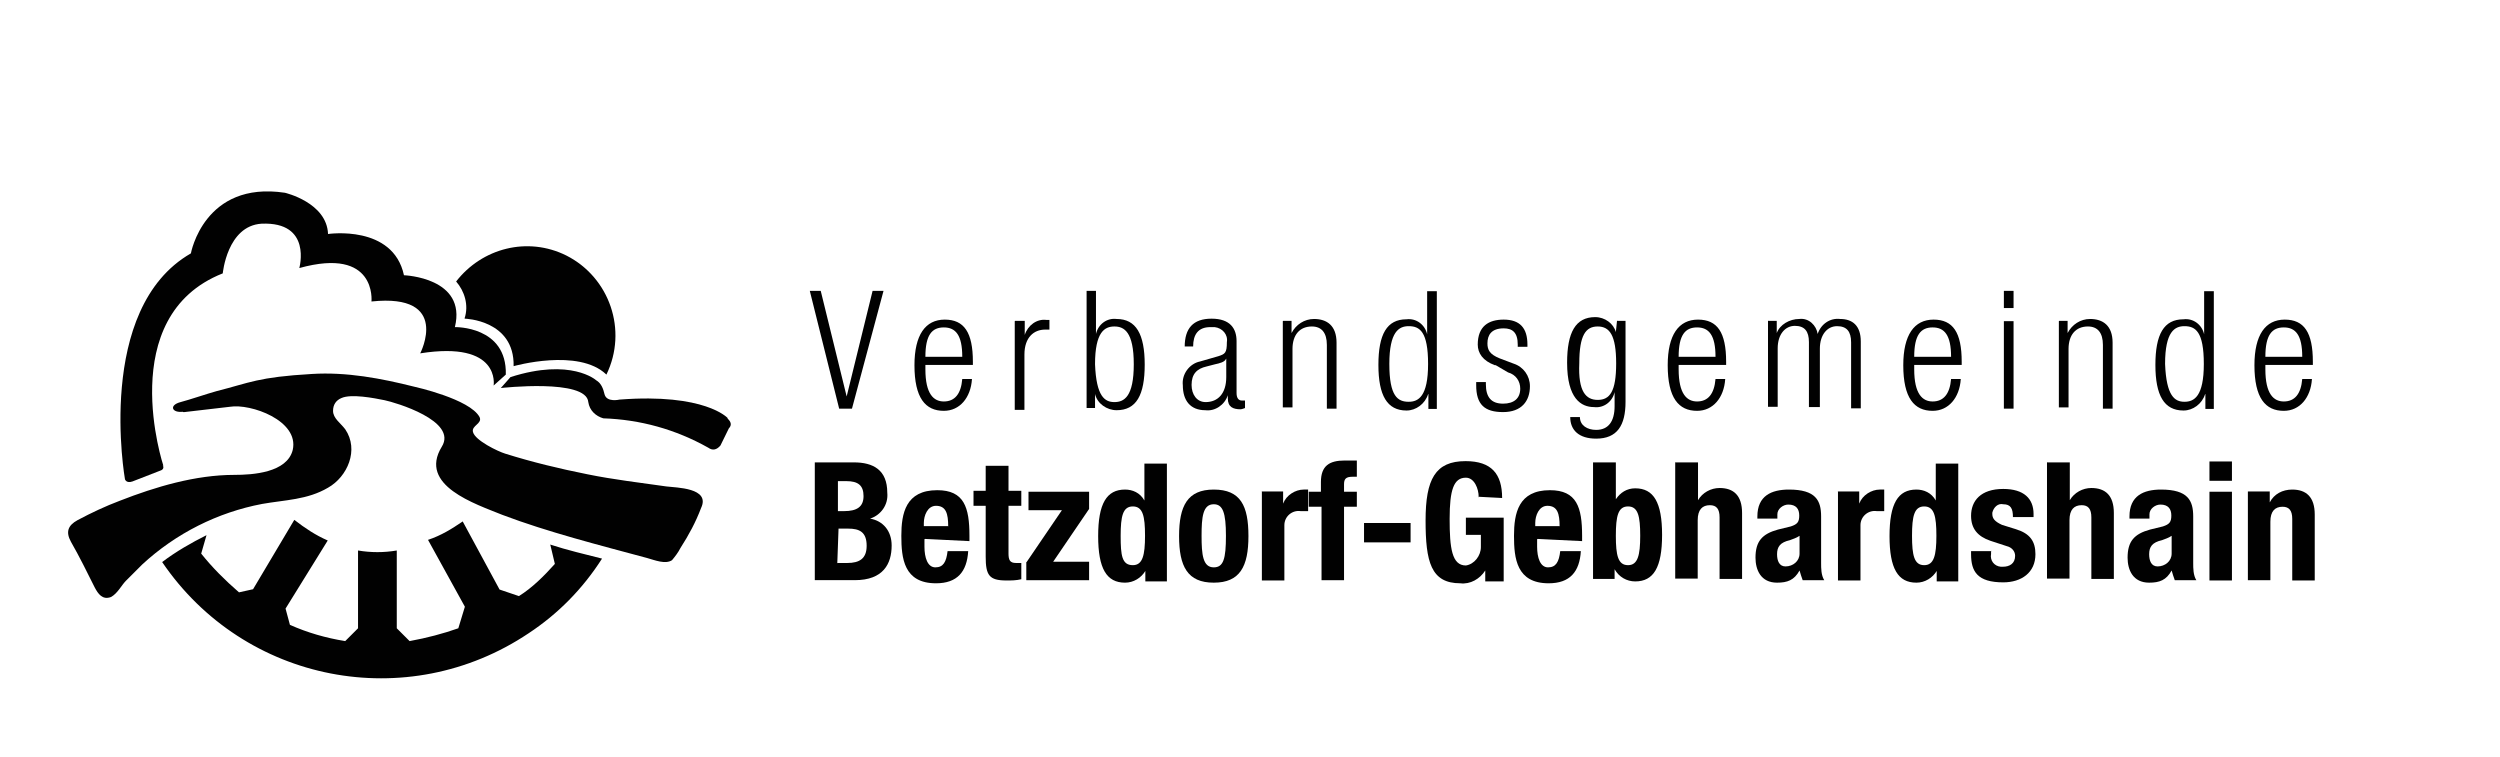 <?xml version="1.0" encoding="UTF-8"?>
<svg id="Ebene_1" data-name="Ebene 1" xmlns="http://www.w3.org/2000/svg" viewBox="0 0 80.02 24.23">
  <defs>
    <style>
      .cls-1 {
        fill: #b41d23;
      }

      .cls-1, .cls-2 {
        stroke-width: 0px;
      }

      .cls-2 {
        fill: #010101;
      }
    </style>
  </defs>
  <path id="Pfad_2114" data-name="Pfad 2114" class="cls-2" d="m25.92,9.31h.35l.83,3.38h0l.83-3.38h.35l-1.01,3.77h-.41l-.94-3.77h0Z"/>
  <path id="Pfad_2115" data-name="Pfad 2115" class="cls-2" d="m31.11,12.14c-.04.59-.39,1.01-.9,1.01-.59,0-.94-.41-.94-1.46,0-.97.35-1.46.97-1.46s.9.41.9,1.35v.1h-1.52v.14c0,.8.27,1.03.59,1.03.35,0,.55-.24.59-.72h.31Zm-.31-.72c0-.69-.21-.94-.59-.94s-.59.24-.59.94h1.18Z"/>
  <path id="Pfad_2116" data-name="Pfad 2116" class="cls-2" d="m32.49,10.27h.31v.45h0c.1-.31.39-.52.69-.48h.1v.31h-.14c-.35,0-.66.24-.66.8v1.77h-.31v-2.84h0Z"/>
  <path id="Pfad_2117" data-name="Pfad 2117" class="cls-2" d="m34.77,9.31h.31v1.38h0c.07-.31.35-.52.66-.48.62,0,.9.48.9,1.46s-.27,1.46-.9,1.46c-.31,0-.62-.21-.69-.52h0v.45h-.27v-3.73h0v-.02Zm.9,3.56c.31,0,.62-.17.62-1.21s-.31-1.21-.62-1.21-.62.17-.62,1.21c.04,1.03.31,1.21.62,1.21h0Z"/>
  <path id="Pfad_2118" data-name="Pfad 2118" class="cls-2" d="m37.92,11.1c0-.59.27-.9.86-.9s.8.31.8.72v1.66c0,.17.07.24.17.24h.1v.24s-.1.04-.14.04c-.24,0-.41-.07-.41-.35v-.1h0c-.1.31-.41.52-.72.48-.48,0-.72-.31-.72-.8-.04-.35.21-.69.55-.76l.59-.17c.21-.07.27-.1.27-.45.04-.24-.14-.45-.39-.48h-.14c-.39,0-.55.24-.55.62h-.27,0Zm1.32.39h0c-.04.1-.21.14-.35.17l-.27.07c-.31.07-.48.24-.48.59,0,.31.17.55.45.55.39,0,.66-.27.66-.8v-.59h0Z"/>
  <path id="Pfad_2119" data-name="Pfad 2119" class="cls-2" d="m41.07,10.27h.27v.39h0c.14-.27.41-.45.72-.45.41,0,.72.21.72.76v2.11h-.31v-2.04c0-.39-.17-.59-.48-.59-.39,0-.62.27-.62.72v1.87h-.31v-2.76h0Z"/>
  <path id="Pfad_2120" data-name="Pfad 2120" class="cls-2" d="m45.71,12.62h0c-.1.31-.39.52-.69.52-.62,0-.9-.48-.9-1.46s.27-1.46.9-1.46c.31-.04.59.17.66.48h0v-1.38h.31v3.77h-.27v-.48h0Zm-.62.24c.31,0,.62-.17.62-1.21s-.27-1.21-.62-1.21c-.31,0-.62.17-.62,1.21s.27,1.21.62,1.21h0Z"/>
  <path id="Pfad_2121" data-name="Pfad 2121" class="cls-2" d="m47.85,11.69c-.39-.14-.55-.39-.55-.66,0-.59.35-.8.83-.8.52,0,.76.27.76.8v.07h-.31v-.07c0-.39-.17-.52-.45-.52-.39,0-.52.21-.52.48,0,.21.07.35.39.48l.45.17c.31.1.52.39.52.72,0,.48-.27.83-.86.83s-.86-.24-.86-.86v-.1h.31v.07c0,.41.17.62.55.62.35,0,.55-.17.55-.48,0-.24-.14-.45-.39-.52l-.41-.24h0v.02Z"/>
  <path id="Pfad_2122" data-name="Pfad 2122" class="cls-2" d="m51.76,10.27h.27v2.59c0,.76-.27,1.18-.94,1.18-.55,0-.83-.27-.83-.69h.31c0,.27.24.41.52.41.39,0,.59-.27.59-.76v-.45h0c-.07.31-.35.52-.66.48-.41,0-.86-.27-.86-1.42,0-.97.27-1.46.9-1.46.31,0,.59.21.66.48h0l.04-.39v.02Zm-.62,2.53c.39,0,.59-.27.59-1.17s-.21-1.18-.59-1.18-.59.27-.59,1.18c-.04.9.21,1.17.59,1.17Z"/>
  <path id="Pfad_2123" data-name="Pfad 2123" class="cls-2" d="m55.22,12.14c-.04.59-.39,1.01-.9,1.01-.59,0-.94-.41-.94-1.46,0-.97.35-1.46.97-1.46s.9.41.9,1.35v.1h-1.52v.14c0,.8.27,1.03.59,1.03.35,0,.55-.24.59-.72h.31,0Zm-.31-.72c0-.69-.21-.94-.59-.94s-.59.24-.59.94h1.18Z"/>
  <path id="Pfad_2124" data-name="Pfad 2124" class="cls-2" d="m56.6,10.27h.27v.39h0c.1-.27.41-.45.72-.45.31-.04.55.21.59.48h0c.1-.31.39-.52.72-.48.39,0,.66.21.66.72v2.14h-.31v-2.11c0-.35-.14-.52-.45-.52s-.55.27-.55.72v1.87h-.35v-2.08c0-.35-.14-.52-.45-.52s-.55.27-.55.72v1.87h-.31v-2.76h0Z"/>
  <path id="Pfad_2125" data-name="Pfad 2125" class="cls-2" d="m62.76,12.14c-.04.59-.39,1.01-.9,1.01-.59,0-.94-.41-.94-1.46,0-.97.35-1.46.97-1.46s.9.41.9,1.35v.1h-1.52v.14c0,.8.27,1.03.59,1.03.35,0,.55-.24.59-.72h.31Zm-.31-.72c0-.69-.21-.94-.59-.94s-.59.24-.59.94h1.18Z"/>
  <path id="Pfad_2126" data-name="Pfad 2126" class="cls-2" d="m64.14,9.31h.31v.55h-.31v-.55Zm0,.97h.31v2.8h-.31v-2.8Z"/>
  <path id="Pfad_2127" data-name="Pfad 2127" class="cls-2" d="m65.91,10.27h.27v.39h0c.14-.27.41-.45.72-.45.41,0,.72.21.72.76v2.11h-.31v-2.04c0-.39-.17-.59-.48-.59-.39,0-.62.27-.62.72v1.87h-.31v-2.76h0Z"/>
  <path id="Pfad_2128" data-name="Pfad 2128" class="cls-2" d="m70.58,12.62h0c-.1.31-.39.52-.69.52-.62,0-.9-.48-.9-1.46s.27-1.46.9-1.46c.31-.04.59.17.66.48h0v-1.38h.31v3.77h-.27v-.48h0Zm-.66.24c.31,0,.62-.17.62-1.21s-.27-1.21-.62-1.21c-.31,0-.62.17-.62,1.21.04,1.03.31,1.21.62,1.21h0Z"/>
  <path id="Pfad_2129" data-name="Pfad 2129" class="cls-2" d="m74,12.14c-.04.59-.39,1.01-.9,1.01-.59,0-.94-.41-.94-1.46,0-.97.35-1.46.97-1.46s.9.41.9,1.35v.1h-1.52v.14c0,.8.27,1.03.59,1.03.35,0,.55-.24.59-.72h.31Zm-.31-.72c0-.69-.21-.94-.59-.94s-.59.24-.59.94h1.18Z"/>
  <path id="Pfad_2130" data-name="Pfad 2130" class="cls-2" d="m26.05,14.8h1.28c.62,0,1.07.24,1.07.97.04.39-.21.72-.55.83h0c.41.07.69.39.69.86,0,.59-.27,1.11-1.18,1.11h-1.28v-3.77h-.04,0Zm.76,1.56h.21c.41,0,.62-.14.62-.48s-.17-.48-.55-.48h-.27v.97h0Zm0,1.66h.31c.39,0,.62-.14.62-.55,0-.45-.24-.55-.59-.55h-.31l-.04,1.11h0Z"/>
  <path id="Pfad_2131" data-name="Pfad 2131" class="cls-2" d="m29.59,17.26v.24c0,.35.1.66.35.66s.35-.17.39-.52h.66c-.04.66-.35,1.03-1.03,1.03-1.03,0-1.11-.8-1.11-1.52s.14-1.46,1.15-1.46c.86,0,1.03.55,1.03,1.46v.17l-1.42-.07h0Zm.76-.41c0-.41-.07-.66-.39-.66-.27,0-.39.31-.39.55v.1h.77Z"/>
  <path id="Pfad_2132" data-name="Pfad 2132" class="cls-2" d="m31.56,14.91h.72v.8h.41v.48h-.41v1.52c0,.21.04.31.24.31h.17v.52c-.17.04-.31.04-.48.04-.55,0-.66-.17-.66-.76v-1.63h-.39v-.48h.39v-.8h0Z"/>
  <path id="Pfad_2133" data-name="Pfad 2133" class="cls-2" d="m32.84,18.02l1.15-1.69h-1.07v-.59h1.94v.55l-1.15,1.69h1.15v.59h-2.01s0-.55,0-.55Z"/>
  <path id="Pfad_2134" data-name="Pfad 2134" class="cls-2" d="m36.67,18.26h0c-.14.24-.39.39-.66.39-.59,0-.86-.45-.86-1.49s.27-1.49.86-1.49c.24,0,.48.1.62.35h0v-1.18h.72v3.77h-.69v-.35h0Zm-.41-.17c.31,0,.39-.31.39-.94s-.07-.94-.39-.94-.39.31-.39.94.04.94.39.94Z"/>
  <path id="Pfad_2135" data-name="Pfad 2135" class="cls-2" d="m38.85,15.67c.86,0,1.11.52,1.11,1.49s-.27,1.49-1.11,1.49-1.11-.52-1.11-1.49.27-1.49,1.11-1.49Zm0,2.49c.31,0,.39-.27.39-1.01s-.1-1.01-.39-1.01c-.35,0-.39.41-.39,1.01s.04,1.01.39,1.01Z"/>
  <path id="Pfad_2136" data-name="Pfad 2136" class="cls-2" d="m40.38,15.73h.69v.39h0c.1-.27.39-.45.66-.45h.14v.69h-.24c-.27-.04-.52.17-.52.45v1.77h-.72v-2.84h0Z"/>
  <path id="Pfad_2137" data-name="Pfad 2137" class="cls-2" d="m42.28,16.22h-.39v-.48h.39v-.31c0-.52.27-.69.76-.69h.39v.52h-.14c-.21,0-.27.07-.27.24v.24h.41v.48h-.41v2.35h-.72v-2.35h0Z"/>
  <path id="Pfad_2138" data-name="Pfad 2138" class="cls-2" d="m45.15,16.74v.62h-1.49v-.62h1.49Z"/>
  <path id="Pfad_2139" data-name="Pfad 2139" class="cls-2" d="m47.33,15.91c0-.27-.14-.62-.41-.62-.39,0-.52.39-.52,1.32s.07,1.49.52,1.49c.27-.04.48-.31.48-.59v-.39h-.48v-.55h1.21v2.04h-.59v-.35h0c-.17.27-.48.45-.8.41-.94,0-1.11-.69-1.11-2.01s.31-1.9,1.28-1.9c.83,0,1.17.41,1.17,1.18l-.76-.04h0v.02Z"/>
  <path id="Pfad_2140" data-name="Pfad 2140" class="cls-2" d="m49.2,17.26v.24c0,.35.1.66.35.66s.35-.17.39-.52h.66c-.04.66-.35,1.03-1.03,1.03-1.03,0-1.11-.8-1.11-1.52s.14-1.46,1.15-1.46c.86,0,1.03.55,1.03,1.46v.17l-1.42-.07h0Zm.72-.41c0-.41-.07-.66-.39-.66-.27,0-.39.31-.39.55v.1h.77Z"/>
  <path id="Pfad_2141" data-name="Pfad 2141" class="cls-2" d="m51,14.8h.72v1.18h0c.14-.21.35-.35.62-.35.59,0,.86.45.86,1.49s-.27,1.49-.86,1.49c-.27,0-.52-.14-.66-.39h0v.31h-.69v-3.73h0Zm1.11,3.29c.31,0,.39-.31.39-.94s-.07-.94-.39-.94-.39.31-.39.94.07.94.39.94h0Z"/>
  <path id="Pfad_2142" data-name="Pfad 2142" class="cls-2" d="m53.63,14.8h.72v1.21h0c.14-.24.41-.39.69-.39.45,0,.72.24.72.8v2.11h-.72v-1.97c0-.27-.1-.39-.31-.39-.24,0-.39.14-.39.48v1.87h-.72v-3.73h0Z"/>
  <path id="Pfad_2143" data-name="Pfad 2143" class="cls-2" d="m56.25,16.6v-.07c0-.66.45-.86,1.01-.86.86,0,1.03.35,1.03.86v1.49c0,.17,0,.39.1.55h-.69c-.04-.1-.07-.21-.1-.31h0c-.17.31-.39.39-.72.39-.52,0-.69-.41-.69-.8,0-.52.21-.76.72-.9l.41-.1c.21-.07.27-.14.27-.35s-.1-.35-.35-.35c-.17,0-.35.14-.35.31v.14h-.66Zm1.35.55c-.1.07-.21.1-.31.14-.31.07-.41.21-.41.45,0,.21.07.39.27.39.24,0,.45-.17.45-.41v-.55h0Z"/>
  <path id="Pfad_2144" data-name="Pfad 2144" class="cls-2" d="m58.82,15.73h.69v.39h0c.1-.27.39-.45.66-.45h.14v.69h-.24c-.27-.04-.52.17-.52.45v1.77h-.72v-2.84h0Z"/>
  <path id="Pfad_2145" data-name="Pfad 2145" class="cls-2" d="m62,18.26h0c-.14.24-.39.39-.66.39-.59,0-.86-.45-.86-1.49s.27-1.49.86-1.49c.24,0,.48.1.62.35h0v-1.18h.72v3.77h-.69v-.35h0Zm-.41-.17c.31,0,.39-.31.39-.94s-.07-.94-.39-.94-.39.31-.39.94.07.94.39.94h0Z"/>
  <path id="Pfad_2146" data-name="Pfad 2146" class="cls-2" d="m63.73,17.63v.1c-.04.21.1.39.31.41h.07c.21,0,.39-.1.39-.35,0-.14-.1-.27-.27-.31l-.52-.17c-.41-.14-.62-.39-.62-.8,0-.48.31-.86,1.03-.86.66,0,.97.31.97.8v.1h-.66c0-.27-.07-.41-.31-.41-.17-.04-.31.1-.35.27v.04c0,.14.07.24.31.35l.45.14c.45.14.62.39.62.8,0,.59-.45.9-1.03.9-.83,0-1.03-.35-1.03-.9v-.1h.66,0Z"/>
  <path id="Pfad_2147" data-name="Pfad 2147" class="cls-2" d="m65.53,14.8h.72v1.21h0c.14-.24.41-.39.69-.39.45,0,.72.24.72.8v2.11h-.72v-1.97c0-.27-.1-.39-.31-.39-.24,0-.39.14-.39.48v1.87h-.72v-3.73h0Z"/>
  <path id="Pfad_2148" data-name="Pfad 2148" class="cls-2" d="m68.16,16.6v-.07c0-.66.45-.86,1.01-.86.86,0,1.03.35,1.03.86v1.49c0,.17,0,.39.1.55h-.69c-.04-.1-.07-.21-.1-.31h0c-.17.31-.39.39-.72.39-.52,0-.69-.41-.69-.8,0-.52.21-.76.72-.9l.41-.1c.21-.07.27-.14.27-.35s-.1-.35-.35-.35c-.17,0-.35.14-.35.31v.14h-.66,0Zm1.35.55c-.1.07-.21.1-.31.14-.31.07-.41.21-.41.45,0,.21.07.39.27.39.24,0,.45-.17.45-.41v-.55h0Z"/>
  <path id="Pfad_2149" data-name="Pfad 2149" class="cls-2" d="m70.72,14.77h.72v.62h-.72v-.62Zm0,.97h.72v2.84h-.72s0-2.84,0-2.84Z"/>
  <path id="Pfad_2150" data-name="Pfad 2150" class="cls-2" d="m71.96,15.73h.69v.35h0c.14-.27.41-.41.72-.41.45,0,.72.24.72.8v2.11h-.72v-1.97c0-.27-.1-.39-.31-.39-.24,0-.39.14-.39.48v1.87h-.72v-2.84h0Z"/>
  <path id="Pfad_2151" data-name="Pfad 2151" class="cls-1" d="m17.83,16.12l-1.69-1.03c-.1.27-.27.52-.45.76.17.07.31.1.41.17l.14.04c.66.24,1.32.48,2.01.66-.21-.17-.31-.39-.41-.59"/>
  <path id="Pfad_2152" data-name="Pfad 2152" class="cls-1" d="m5.27,15.98s-.07,0-.07.04c-.24.21-.52.31-.83.39.1.31.24.59.41.9.55-.41,1.15-.76,1.77-1.03-.48-.07-.9-.17-1.28-.27"/>
  <path id="Pfad_2153" data-name="Pfad 2153" class="cls-2" d="m17.62,17.46h0l.14.59c-.35.39-.72.76-1.15,1.03l-.62-.21-1.18-2.18c-.35.24-.69.45-1.11.59l1.18,2.14-.21.69c-.48.17-1.01.31-1.56.41l-.41-.41v-2.49c-.41.07-.83.07-1.24,0v2.49l-.41.41c-.62-.1-1.21-.27-1.77-.52l-.14-.52,1.35-2.18c-.39-.17-.72-.39-1.07-.66l-1.32,2.22-.45.1c-.45-.39-.86-.8-1.21-1.24l.17-.59c-.48.24-.97.52-1.42.86,2.63,3.87,7.85,4.88,11.73,2.28.94-.62,1.73-1.42,2.35-2.39-.55-.14-1.11-.27-1.66-.45"/>
  <path id="Pfad_2154" data-name="Pfad 2154" class="cls-2" d="m5.85,13.18c-.35.04-.45-.21-.07-.31.27-.07.86-.27,1.15-.35,1.07-.27,1.32-.45,3.05-.55,1.11-.07,2.22.14,3.29.41,0,0,1.77.39,2.08.97.1.21-.27.27-.21.48.07.27.8.62,1.03.69.86.27,1.73.48,2.63.66.83.17,1.69.27,2.53.39.31.04,1.42.04,1.11.69-.17.45-.39.86-.66,1.28-.07.14-.17.27-.27.39-.21.14-.55,0-.8-.07-1.52-.41-3.18-.83-4.63-1.38-.86-.35-2.7-.94-1.94-2.18.52-.83-1.49-1.42-1.83-1.49s-1.07-.21-1.38-.07c-.17.07-.27.21-.27.41,0,.24.24.39.39.59.45.66.07,1.52-.55,1.87-.66.39-1.38.39-2.11.52-1.42.27-2.76.94-3.84,1.94l-.52.52c-.14.14-.27.41-.48.52-.27.1-.41-.1-.52-.31-.24-.48-.48-.97-.76-1.46-.17-.31-.1-.52.21-.69.45-.24.9-.45,1.35-.62,1.15-.45,2.43-.83,3.67-.83.59,0,1.69-.07,1.87-.8.21-.94-1.35-1.49-2.01-1.38l-1.46.17h-.04Z"/>
  <path id="Pfad_2155" data-name="Pfad 2155" class="cls-2" d="m23.29,13.38s-.72-.8-3.46-.59c0,0-.41.1-.48-.17-.04-.17-.1-.35-.27-.45,0,0-.8-.72-2.74-.1l-.31.35s2.74-.31,2.8.45c.04.27.24.45.48.52,1.18.04,2.31.35,3.36.94.14.1.27.07.39-.07h0l.27-.55c.1-.1.07-.21-.04-.31"/>
  <path id="Pfad_2156" data-name="Pfad 2156" class="cls-2" d="m5.23,14.91s-1.59-4.78,1.9-6.16c0,0,.14-1.52,1.24-1.59,1.63-.07,1.21,1.42,1.21,1.42,2.49-.69,2.31,1.07,2.31,1.07,2.56-.27,1.56,1.66,1.56,1.66,2.59-.41,2.35,1.03,2.35,1.03l.39-.35c.04-1.56-1.63-1.52-1.63-1.52.39-1.59-1.63-1.66-1.63-1.66-.35-1.63-2.43-1.32-2.43-1.32-.04-1.01-1.38-1.32-1.38-1.32-2.59-.39-3.01,1.94-3.01,1.94-3.08,1.77-2.11,7.23-2.11,7.23,0,0,.04.14.24.07l.9-.35s.14-.04.07-.17"/>
  <path id="Pfad_2157" data-name="Pfad 2157" class="cls-2" d="m14.88,10.2s1.59.04,1.56,1.52c0,0,2.08-.59,2.97.27.69-1.42.1-3.11-1.28-3.81-1.24-.62-2.7-.24-3.53.83.27.31.41.76.27,1.18"/>
</svg>
